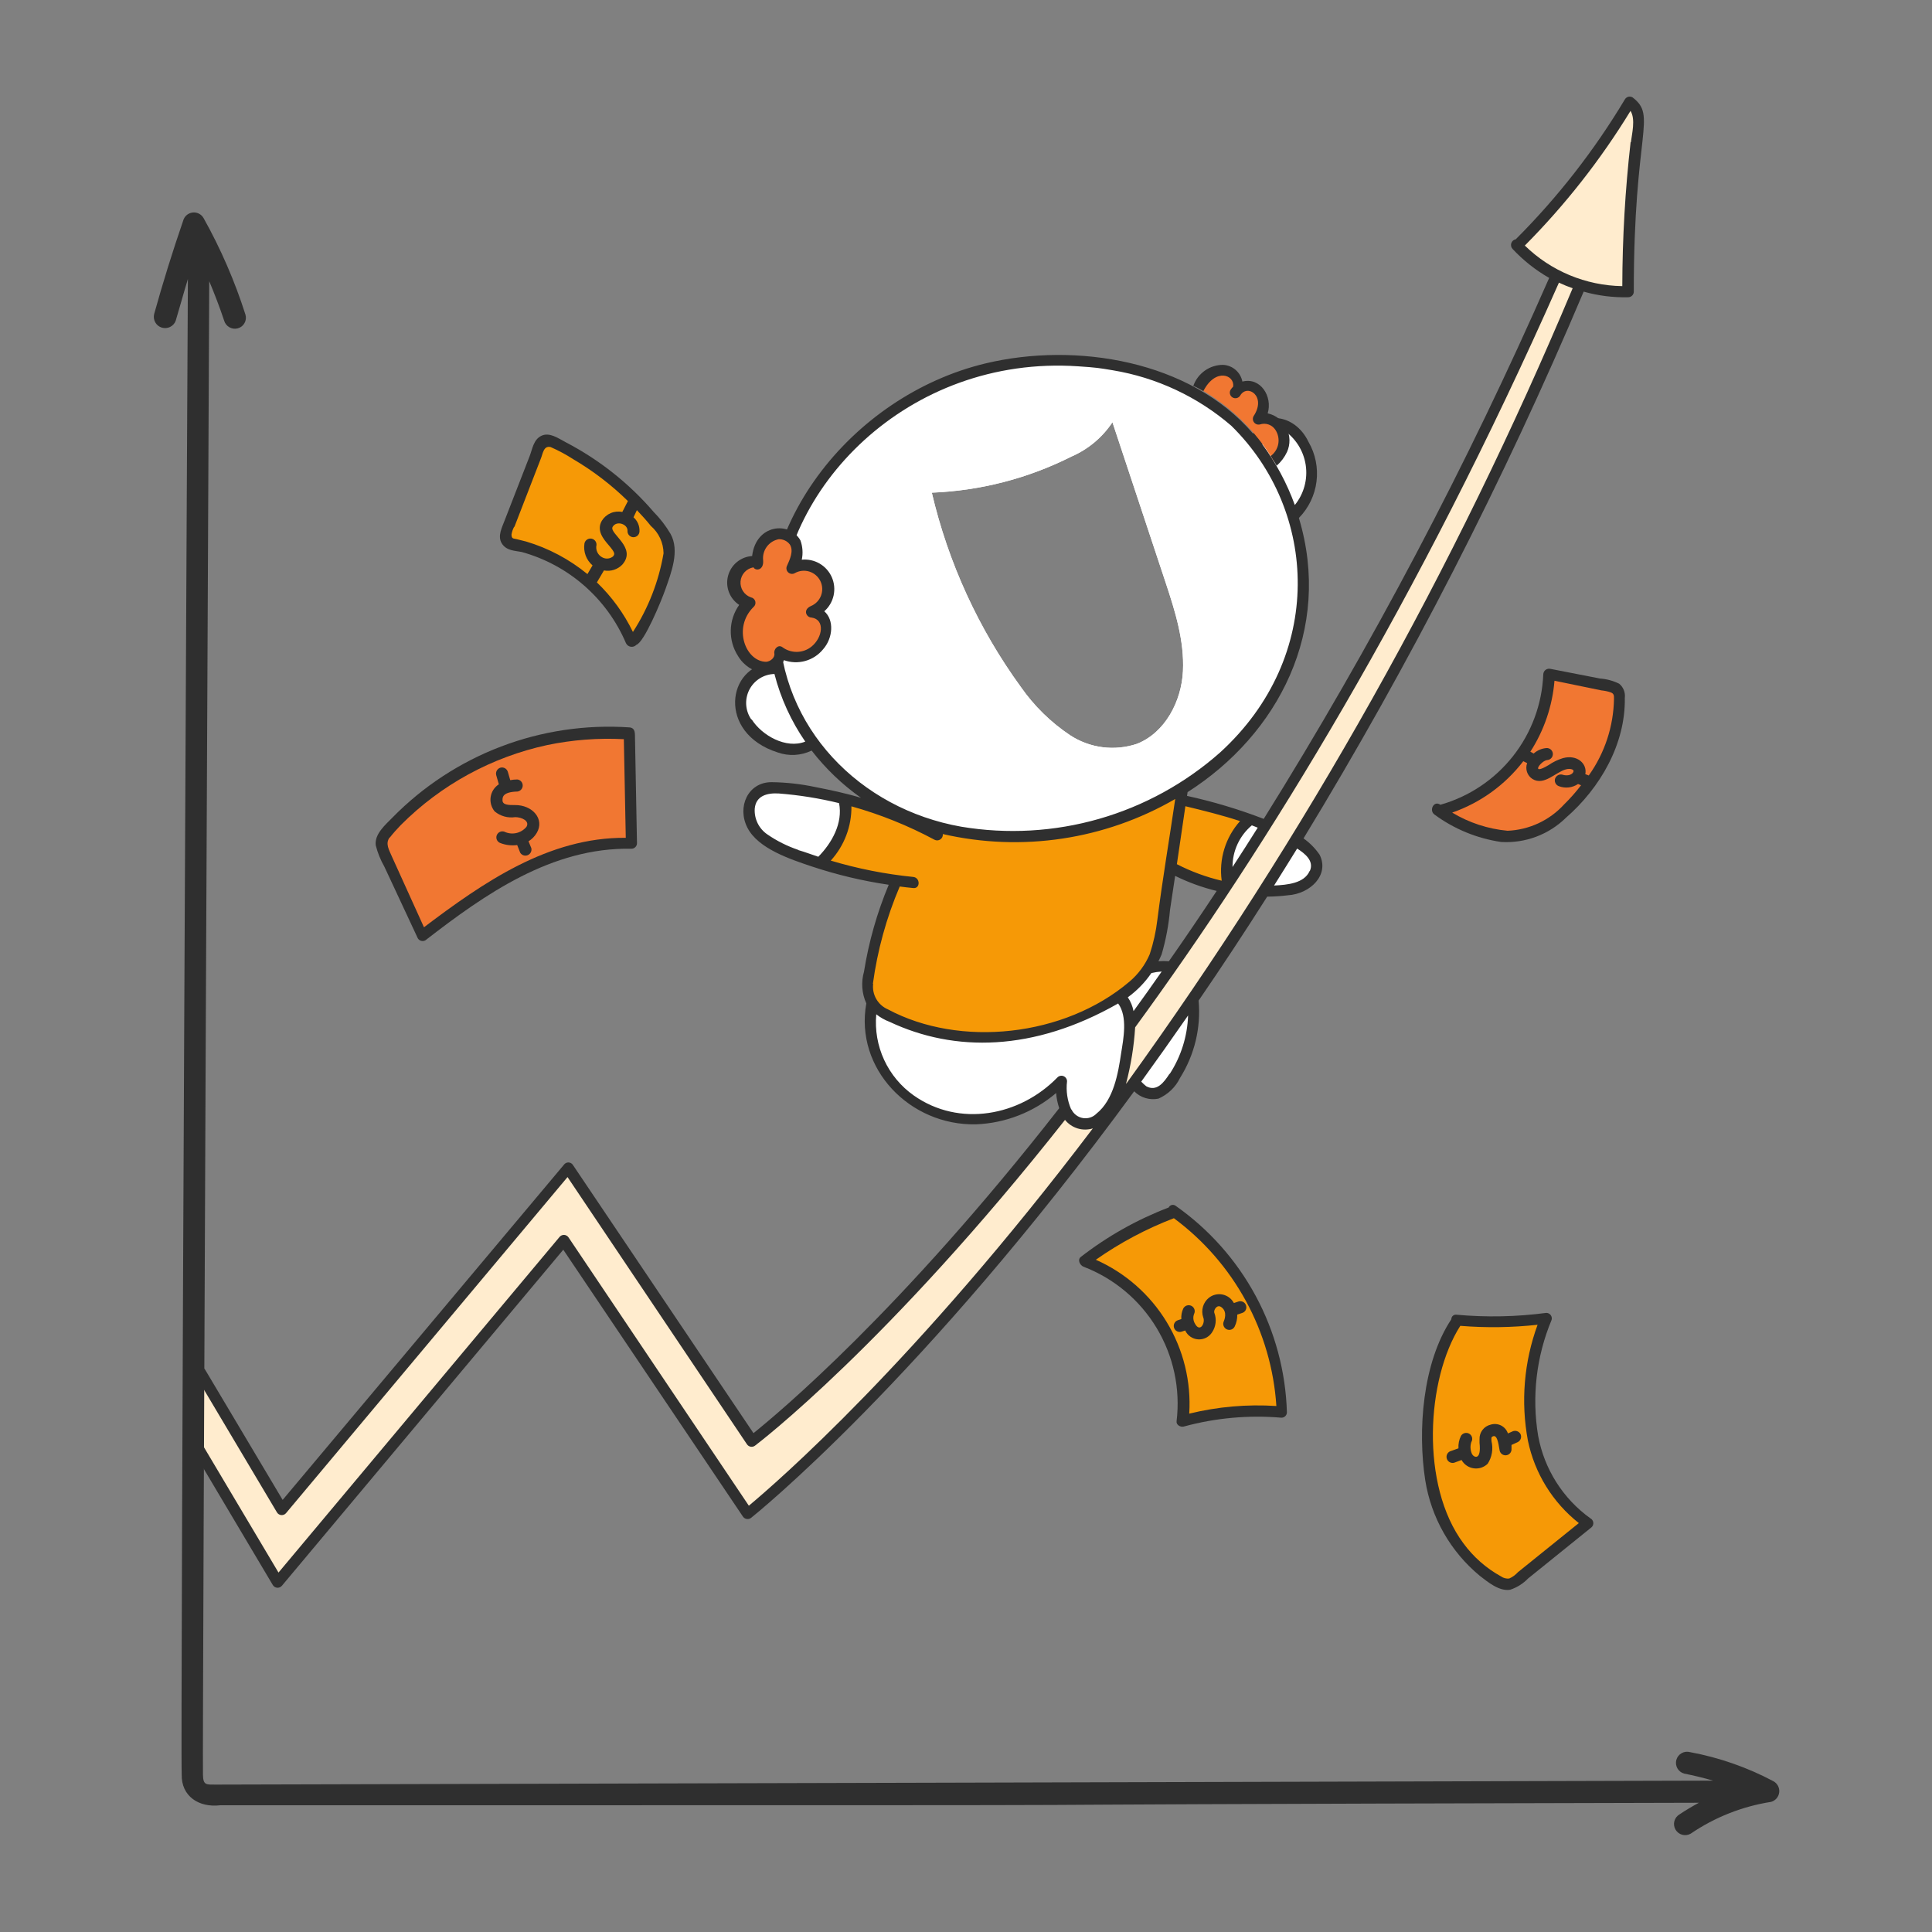 <svg width="530" height="530" viewBox="0 0 530 530" fill="none" xmlns="http://www.w3.org/2000/svg">
<rect x="0" y="0" width="530" height="530" fill="#808080" stroke="none"/>
<path d="M357.194 231.557C347.442 224.905 335.808 222.017 324.466 219.34L321.498 237.89C330.786 242.727 341.238 244.882 351.682 244.118C362.123 243.508 364.004 235.24 357.194 231.557Z" fill="white"/>
<path d="M343.52 224.852C337.125 222.57 330.593 220.694 323.963 219.234L324.44 216.054C278.25 244.78 243.986 218.89 214.65 216.107C212.527 215.708 210.333 215.976 208.37 216.876C206.839 218.036 205.818 219.746 205.521 221.644C205.225 223.541 205.675 225.48 206.78 227.052C209.183 230.086 212.442 232.329 216.134 233.491C225.706 237.413 235.744 240.086 246 241.441C242.285 249.902 239.693 258.81 238.288 267.941C237.885 269.783 237.949 271.697 238.474 273.506C239.732 276.013 241.934 277.919 244.595 278.806C254.386 283.137 265.095 284.97 275.769 284.148C286.444 283.325 296.747 279.869 305.757 274.089C310.215 271.513 313.879 267.764 316.357 263.251C317.663 260.078 318.493 256.73 318.822 253.313L321.101 237.811C326.228 240.609 331.777 242.551 337.531 243.561C336.391 236.618 338.034 228.748 343.52 224.852Z" fill="#F69906"/>
<path d="M225.25 236.698C230.205 231.822 233.412 224.958 231.53 218.969C226.133 217.501 220.618 216.508 215.047 216.001C204.792 215.418 203.891 223.103 206.938 227.052C209.325 230.105 212.59 232.352 216.293 233.491C219.181 234.684 222.07 235.85 225.25 236.698Z" fill="white"/>
<path d="M311.242 297.065L311.719 297.78C312.418 298.687 313.37 299.363 314.457 299.723C315.543 300.08 316.715 300.107 317.814 299.794C319.057 299.198 320.117 298.284 320.888 297.144C325.817 290.54 328.12 282.346 327.354 274.142C321.895 282.198 316.516 289.83 311.242 297.065Z" fill="white"/>
<path d="M446.975 28.011C438.336 42.299 428.007 55.494 416.209 67.31C419.315 70.613 422.951 73.372 426.968 75.472C325.155 306.711 206.249 395.38 206.249 395.38L155.899 320.358L77.327 414.115L55.067 376.618L53.901 396.519L76.188 434.043L154.68 340.286L205.03 415.308C205.03 415.308 333.582 314.316 433.54 78.175C437.753 79.509 442.161 80.135 446.578 80.03C446.547 65.317 447.431 50.616 449.228 36.014C449.599 33.072 449.625 29.362 446.975 28.011Z" fill="#FFECCE"/>
<path d="M321.71 265.185C319.452 264.765 317.123 264.938 314.952 265.689C306.234 278.276 274.911 292.189 244.621 278.806C242.592 278.15 240.815 276.88 239.533 275.176C235.691 292.427 249.974 307.4 267.173 307.4C271.695 307.318 276.154 306.34 280.294 304.519C284.435 302.702 288.172 300.075 291.288 296.8C290.943 301.517 291.977 307.612 296.588 308.46C298.155 308.524 299.705 308.144 301.064 307.368C302.423 306.59 303.536 305.445 304.273 304.061C307.331 298.742 309.143 292.798 309.573 286.677C309.79 285.113 309.904 283.539 309.917 281.96C313.768 276.535 317.701 270.944 321.71 265.185Z" fill="white"/>
<path d="M345.958 123.808C334.987 107.616 314.873 100.143 295.846 98.898C281.655 97.786 267.425 100.528 254.664 106.834C241.902 113.141 231.08 122.778 223.342 134.726C215.19 146.696 211.307 161.063 212.318 175.509C213.719 189.995 220.556 203.412 231.451 213.06C265.133 242.687 325.924 230.02 349.005 191.515C355.13 181.154 358.102 169.232 357.559 157.208C357.019 145.185 352.988 133.578 345.958 123.808ZM324.519 184.095C324.122 192.39 319.617 201.002 311.905 204.05C308.874 205.067 305.654 205.386 302.482 204.982C299.312 204.578 296.273 203.463 293.594 201.718C288.291 198.186 283.699 193.692 280.052 188.468C268.435 172.503 260.126 154.375 255.619 135.15C268.954 134.625 282.021 131.246 293.938 125.239C298.515 123.255 302.416 119.986 305.174 115.831L319.749 159.768C322.373 167.665 324.917 175.774 324.519 184.095Z" fill="white"/>
<path d="M354.888 118.058C350.383 113.394 345.798 117.501 343.758 120.708C332.416 106.583 313.654 99.958 295.846 98.792C242.899 94.738 204.05 143.1 213.616 183.274C211.152 183.013 208.684 183.736 206.75 185.284C204.814 186.832 203.567 189.081 203.281 191.542C202.221 200.632 215.763 209.138 223.077 203.838C252.465 244.171 323.3 234.313 349.005 191.516C353.446 183.997 356.247 175.624 357.225 166.947C358.203 158.27 357.334 149.483 354.676 141.166C362.679 132.103 360.691 123.331 354.888 118.058ZM324.519 184.096C324.121 192.39 319.616 201.003 311.905 204.05C308.873 205.067 305.653 205.386 302.482 204.982C299.312 204.578 296.272 203.463 293.593 201.718C288.291 198.186 283.698 193.692 280.052 188.468C268.434 172.503 260.126 154.375 255.619 135.15C268.954 134.626 282.021 131.246 293.938 125.239C298.515 123.255 302.416 119.987 305.174 115.832L319.749 159.769C322.372 167.666 324.916 175.775 324.519 184.096Z" fill="white"/>
<path d="M171.11 201.029C158.904 200.363 146.704 202.47 135.427 207.194C124.15 211.916 114.09 219.131 106 228.298C105.196 229.074 104.658 230.085 104.463 231.186C104.463 232.75 103.96 231.186 115.54 256.732C123.906 250 132.864 244.04 142.305 238.924C151.792 233.785 162.444 231.184 173.23 231.372L172.647 201.771L171.11 201.029Z" fill="#F17732"/>
<path d="M173.23 176.092C170.416 169.439 166.069 163.546 160.541 158.894C155.015 154.242 148.466 150.964 141.43 149.327C140.575 149.244 139.776 148.858 139.178 148.241C138.942 147.763 138.819 147.237 138.819 146.704C138.819 146.171 138.942 145.645 139.178 145.167L147.87 122.854C147.925 122.433 148.092 122.036 148.352 121.701C148.614 121.367 148.959 121.107 149.353 120.951C149.747 120.795 150.177 120.746 150.595 120.81C151.015 120.874 151.41 121.05 151.739 121.317C163.249 126.885 173.309 135.049 181.127 145.167C182.144 146.287 182.921 147.604 183.406 149.036C183.68 150.56 183.616 152.124 183.221 153.62C181.721 161.798 178.296 169.501 173.23 176.092Z" fill="#F69906"/>
<path d="M321.763 332.072C330.633 338.386 337.937 346.649 343.114 356.229C348.293 365.806 351.204 376.444 351.628 387.324C342.484 386.497 333.262 387.332 324.413 389.789C325.484 380.519 323.406 371.159 318.52 363.211C313.633 355.261 306.216 349.185 297.462 345.958C304.443 340.438 312.263 336.071 320.623 333.026L321.763 332.072Z" fill="#F69906"/>
<path d="M443.637 189.104C442.815 188.335 443.769 188.733 425.087 184.731C424.588 193.37 421.408 201.638 415.988 208.384C410.567 215.129 403.179 220.015 394.85 222.361C410.247 232.617 419.999 230.55 428.161 223.368C437.462 215.18 444.326 203.467 444.061 191.065C444.148 190.383 443.997 189.69 443.637 189.104Z" fill="#F17732"/>
<path d="M399.62 362.335C396.156 367.129 393.975 372.73 393.286 378.606C391.021 388.77 391.021 399.313 393.286 409.478C394.487 414.537 396.692 419.304 399.77 423.497C402.847 427.689 406.732 431.221 411.2 433.885C411.96 434.483 412.927 434.757 413.89 434.648C414.852 434.539 415.732 434.055 416.341 433.302L435.527 417.826C431.301 414.823 427.744 410.977 425.078 406.531C422.414 402.082 420.703 397.131 420.051 391.988C418.795 381.677 420.22 371.218 424.185 361.619C416.031 362.706 407.782 362.865 399.593 362.096L399.62 362.335Z" fill="#F69906"/>
<path d="M447.85 26.712C447.5 26.508 447.087 26.448 446.695 26.547C446.302 26.647 445.966 26.896 445.757 27.242C437.39 41.224 427.333 54.12 415.812 65.641C415.531 65.692 415.268 65.818 415.054 66.006C414.839 66.193 414.678 66.435 414.587 66.706C414.5 66.977 414.484 67.267 414.545 67.546C414.606 67.825 414.74 68.082 414.937 68.291C417.867 71.428 421.255 74.108 424.98 76.241C402.493 127.532 376.324 177.128 346.673 224.641C339.828 222.009 332.795 219.901 325.632 218.334L325.791 217.3C350.728 201.4 365.541 172.727 356.319 142.093C358.977 139.383 360.676 135.878 361.153 132.111C361.632 128.345 360.864 124.527 358.969 121.238C355.1 113.129 345.719 112.784 343.758 118.959C326.533 98.872 295.131 93.757 270.353 99.693C233.253 108.597 204.368 145.618 211.682 181.843C199.439 182.559 196.657 201.082 213.325 206.409C214.836 206.945 216.438 207.177 218.04 207.09C219.641 207.004 221.209 206.601 222.653 205.905C226.5 210.872 231.063 215.239 236.195 218.864C232.061 217.618 227.794 216.717 223.475 215.869C219.578 215.052 215.611 214.617 211.629 214.571C205.19 214.571 202.089 221.381 205.057 227.105C208.025 232.829 216.744 235.691 222.733 237.705C229.596 239.983 236.645 241.659 243.8 242.714C240.601 250.367 238.323 258.373 237.016 266.564C236.189 269.444 236.414 272.526 237.652 275.256C234.419 293.196 249.63 308.831 267.73 308.434C275.818 308.121 283.563 305.097 289.725 299.848C289.833 301.265 290.117 302.662 290.573 304.008C246.795 360.056 213.405 387.748 206.7 393.154L157.119 319.511C156.981 319.32 156.799 319.164 156.591 319.055C156.381 318.949 156.148 318.89 155.913 318.89C155.678 318.89 155.445 318.949 155.235 319.055C155.025 319.164 154.844 319.32 154.707 319.511L77.539 411.466L56.339 375.85C56.132 375.497 55.793 375.242 55.398 375.142C55.003 375.039 54.584 375.1 54.232 375.306C53.881 375.513 53.626 375.852 53.524 376.247C53.422 376.642 53.482 377.061 53.689 377.413L75.975 414.884C76.1 415.094 76.274 415.271 76.481 415.401C76.688 415.531 76.923 415.611 77.166 415.632C77.41 415.65 77.655 415.613 77.881 415.52C78.107 415.427 78.308 415.282 78.466 415.096L155.688 322.903L204.925 396.228C205.04 396.398 205.19 396.54 205.363 396.652C205.536 396.764 205.731 396.838 205.933 396.872C206.136 396.906 206.342 396.902 206.543 396.853C206.743 396.806 206.931 396.72 207.098 396.599C207.787 396.096 243.482 368.933 292.163 307.215C293.052 308.325 294.256 309.143 295.619 309.56C296.98 309.976 298.435 309.971 299.795 309.547C251.273 373.65 212.822 406.908 205.428 413.056L155.953 339.439C155.819 339.242 155.643 339.081 155.437 338.967C155.232 338.85 155.002 338.784 154.766 338.771C154.53 338.757 154.295 338.8 154.078 338.893C153.86 338.986 153.668 339.126 153.515 339.306L76.4 431.394L55.2 395.751C54.99 395.404 54.653 395.155 54.261 395.056C53.87 394.956 53.455 395.017 53.106 395.221C52.93 395.319 52.775 395.454 52.652 395.613C52.528 395.772 52.438 395.955 52.386 396.151C52.334 396.345 52.321 396.548 52.349 396.75C52.378 396.949 52.446 397.142 52.55 397.315L74.836 434.812C74.961 435.022 75.134 435.199 75.341 435.329C75.548 435.459 75.783 435.539 76.027 435.56C76.27 435.578 76.516 435.541 76.742 435.448C76.968 435.355 77.169 435.21 77.327 435.024L154.522 342.831L203.812 416.05C203.932 416.222 204.086 416.368 204.265 416.48C204.444 416.591 204.643 416.665 204.851 416.697C205.059 416.728 205.271 416.718 205.476 416.665C205.679 416.614 205.871 416.522 206.038 416.395C206.833 415.759 252.996 378.818 311.137 299.371C311.99 300.234 313.045 300.87 314.208 301.22C315.369 301.572 316.598 301.629 317.788 301.385C320.385 300.258 322.492 298.237 323.724 295.687C327.699 289.369 329.488 281.92 328.812 274.487C335.013 265.458 341.286 255.955 347.627 245.973C349.522 245.954 351.417 245.831 353.298 245.602C359.473 245.205 364.799 239.984 361.99 234.446C360.795 232.716 359.306 231.209 357.591 229.994C386.847 181.947 412.533 131.815 434.441 80.004C438.422 81.128 442.55 81.646 446.684 81.541C447.082 81.534 447.464 81.373 447.744 81.091C448.028 80.809 448.187 80.429 448.194 80.03C448.168 35.696 454.687 31.959 447.85 26.712ZM310.951 277.349C310.694 276 310.162 274.72 309.388 273.586C311.911 271.758 314.097 269.507 315.854 266.935C316.787 266.715 317.733 266.571 318.689 266.511C316.111 270.221 313.54 273.832 310.978 277.349H310.951ZM320.65 263.702C319.698 263.622 318.74 263.622 317.788 263.702C318.106 263.066 318.398 262.456 318.663 261.82C319.829 257.833 320.599 253.741 320.968 249.604L322.373 240.276C326.005 242.071 329.827 243.457 333.768 244.41C329.369 251.07 324.996 257.501 320.65 263.702ZM338.114 237.811C338.108 235.639 338.583 233.494 339.497 231.525C340.413 229.556 341.75 227.812 343.414 226.416L345.03 227.052C342.732 230.709 340.438 234.295 338.14 237.811H338.114ZM340.154 225.277C338.191 227.474 336.724 230.072 335.861 232.89C334.994 235.708 334.75 238.679 335.146 241.601C330.877 240.599 326.747 239.078 322.85 237.069L325.182 221.169C330.217 222.388 335.278 223.634 340.181 225.25L340.154 225.277ZM352.053 117.925C353.688 119.012 355.079 120.428 356.136 122.083C357.191 123.737 357.89 125.596 358.187 127.537C358.484 129.478 358.373 131.459 357.858 133.355C357.345 135.249 356.44 137.016 355.206 138.542C353.046 132.598 350.05 126.995 346.302 121.9C347.15 119.568 349.376 116.256 352.079 117.925H352.053ZM206.144 197.425C205.312 196.248 204.816 194.867 204.709 193.429C204.602 191.993 204.887 190.553 205.535 189.265C206.183 187.978 207.169 186.89 208.387 186.12C209.605 185.349 211.01 184.925 212.451 184.891C214.153 191.523 217.015 197.804 220.904 203.441C215.684 205.534 208.979 201.771 206.17 197.293L206.144 197.425ZM213.617 170.925C213.378 134.117 249.127 97.335 295.767 100.488C300.885 100.834 301.438 100.942 305.254 101.575C317.282 103.568 328.532 108.83 337.769 116.786C361.619 140.159 363.554 180.094 334.722 206.409C325.15 214.881 313.805 221.107 301.517 224.634C289.229 228.16 276.31 228.895 263.702 226.787C235.85 221.885 214.041 199.625 213.643 170.872L213.617 170.925ZM218.917 233.121C215.935 232.109 213.109 230.691 210.516 228.907C209.372 228.131 208.45 227.071 207.842 225.83C207.233 224.589 206.958 223.211 207.045 221.832C207.363 218.281 210.463 217.486 213.617 217.671C219.2 218.102 224.74 218.988 230.179 220.321C231.266 225.833 228.192 231.266 224.482 235.029C222.6 234.419 220.851 233.73 218.996 233.2L218.917 233.121ZM239.454 269.903C240.7 260.708 243.177 251.724 246.821 243.191C248.067 243.35 249.312 243.509 250.531 243.615C252.492 243.827 252.492 240.779 250.531 240.567C242.861 239.802 235.282 238.301 227.9 236.089C231.606 232.021 233.632 226.699 233.571 221.196C241.48 223.407 249.123 226.482 256.361 230.365C256.613 230.497 256.895 230.557 257.179 230.54C257.463 230.524 257.737 230.43 257.971 230.268C258.206 230.108 258.392 229.886 258.51 229.628C258.627 229.37 258.672 229.084 258.64 228.801C280.344 233.784 303.131 230.347 322.399 219.182C320.783 230.206 318.901 241.23 317.497 252.307C317.118 255.522 316.416 258.692 315.403 261.767C314.16 264.674 312.255 267.253 309.838 269.293C291.977 284.451 263.304 287.446 243.588 276.899C242.239 276.323 241.114 275.324 240.382 274.052C239.651 272.78 239.352 271.305 239.534 269.85L239.454 269.903ZM293.859 304.353C292.796 301.93 292.401 299.267 292.719 296.641C292.719 296.334 292.626 296.034 292.454 295.78C292.282 295.526 292.038 295.329 291.752 295.212C291.468 295.099 291.156 295.075 290.853 295.138C290.554 295.205 290.281 295.358 290.069 295.581C279.734 306.181 263.145 309.308 250.664 300.51C247.148 298.027 244.348 294.665 242.542 290.756C240.738 286.849 239.993 282.535 240.382 278.25C241.488 279.122 242.721 279.819 244.039 280.317C261.82 288.691 283.524 288.532 306.738 275.282C309.388 278.886 308.195 284.928 307.559 288.903C306.738 294.468 305.492 301.729 300.802 305.492C300.325 305.982 299.736 306.348 299.087 306.56C298.438 306.772 297.746 306.825 297.073 306.713C296.397 306.603 295.761 306.329 295.216 305.918C294.669 305.505 294.232 304.97 293.938 304.353H293.859ZM320.809 294.601C319.352 296.827 317.391 299.583 314.449 297.993C313.959 297.603 313.497 297.179 313.071 296.721C317.292 290.891 321.578 284.841 325.924 278.568C325.736 284.271 323.995 289.815 320.889 294.601H320.809ZM359.261 238.951C357.777 242.316 353.192 242.74 349.509 242.926C351.602 239.587 353.722 236.221 355.842 232.776C357.989 234.154 360.533 236.168 359.34 238.898L359.261 238.951ZM308.911 297.251C310.241 292.202 311.076 287.037 311.402 281.828C347.68 232.193 388.994 164.989 427.657 77.539C428.884 78.117 430.14 78.63 431.42 79.076C399.071 156.235 357.994 229.437 308.99 297.251H308.911ZM447.32 39.008C445.828 52.117 445.068 65.299 445.041 78.493C435.032 78.341 425.463 74.358 418.302 67.363C429.372 56.221 439.103 43.823 447.294 30.422C448.725 32.675 447.664 36.782 447.4 39.008H447.32Z" fill="#2F2F2F"/>
<path d="M105.444 237.758L114.612 257.394C114.818 257.744 115.152 258 115.544 258.104C115.937 258.208 116.355 258.153 116.706 257.951C132.95 245.363 151.341 232.405 173.23 232.829C173.431 232.829 173.63 232.789 173.816 232.712C174 232.634 174.168 232.521 174.308 232.377C174.449 232.234 174.56 232.065 174.634 231.878C174.709 231.692 174.745 231.493 174.741 231.292L174.184 201.691C174.184 199.995 173.495 199.624 172.674 199.545C160.697 198.731 148.685 200.52 137.464 204.788C126.244 209.055 116.079 215.702 107.67 224.269C105.709 226.283 102.661 228.827 103.085 231.928C103.606 233.968 104.399 235.929 105.444 237.758ZM106.901 229.808C107.861 228.587 108.888 227.42 109.975 226.31C120.96 215.295 134.892 207.685 150.096 204.394C157.011 202.954 164.084 202.41 171.137 202.778L171.667 229.834C150.467 229.649 132.553 242.104 116.308 254.373L107.511 234.975C106.769 233.2 105.603 231.451 106.901 229.702V229.808Z" fill="#2F2F2F"/>
<path d="M322.531 330.799C322.38 330.68 322.208 330.599 322.02 330.559C321.835 330.516 321.641 330.516 321.456 330.561C321.27 330.603 321.098 330.688 320.947 330.807C320.798 330.926 320.679 331.078 320.597 331.25C311.934 334.557 303.807 339.132 296.482 344.818C295.528 345.586 296.217 347.017 297.171 347.468C305.556 350.667 312.631 356.578 317.269 364.261C321.909 371.943 323.843 380.958 322.77 389.868C322.611 390.875 323.83 391.564 324.704 391.352C333.431 388.967 342.51 388.143 351.522 388.914C351.721 388.916 351.92 388.882 352.105 388.806C352.289 388.731 352.458 388.62 352.598 388.479C352.739 388.339 352.85 388.172 352.925 387.986C353.001 387.801 353.035 387.602 353.033 387.403C352.696 376.247 349.762 365.323 344.468 355.497C339.173 345.674 331.663 337.218 322.531 330.799ZM326.241 387.801C326.798 378.99 324.638 370.218 320.056 362.671C315.475 355.124 308.691 349.162 300.616 345.586C307.256 340.92 314.449 337.093 322.028 334.191C330.174 340.22 336.91 347.953 341.765 356.849C346.622 365.745 349.482 375.596 350.144 385.707C342.117 385.183 334.057 385.887 326.241 387.801Z" fill="#2F2F2F"/>
<path d="M436.296 416.527C428.768 411.123 423.629 403.012 421.959 393.896C420.171 383.161 421.448 372.14 425.643 362.096C425.709 361.871 425.722 361.632 425.68 361.401C425.637 361.169 425.542 360.951 425.399 360.763C425.259 360.574 425.075 360.424 424.863 360.318C424.651 360.214 424.422 360.161 424.185 360.161C416.031 361.242 407.784 361.413 399.593 360.665C399.413 360.633 399.228 360.644 399.052 360.692C398.876 360.739 398.711 360.826 398.573 360.945C398.433 361.065 398.321 361.214 398.247 361.381C398.17 361.547 398.134 361.727 398.136 361.911C390.186 373.889 388.887 392.545 390.981 406.06C392.608 416.336 397.932 425.667 405.953 432.294C408.1 433.937 411.253 436.614 414.274 436.11C416.135 435.501 417.818 434.443 419.177 433.036L436.614 418.965C436.788 418.8 436.924 418.596 437.006 418.371C437.089 418.146 437.115 417.903 437.083 417.664C437.051 417.426 436.964 417.197 436.826 417.002C436.691 416.803 436.508 416.641 436.296 416.527ZM416.421 431.287C415.747 432.032 414.926 432.628 414.009 433.036C413.201 433.118 412.391 432.902 411.73 432.427C407.684 430.19 404.176 427.098 401.448 423.364C389.603 407.464 391.272 378.314 400.6 363.713C407.66 364.288 414.759 364.189 421.8 363.421C418.069 373.589 417.152 384.576 419.15 395.221C421.003 404.165 425.948 412.168 433.116 417.825L416.421 431.287Z" fill="#2F2F2F"/>
<path d="M143.1 151.421C149.445 153.17 155.313 156.327 160.269 160.658C165.224 164.99 169.139 170.383 171.72 176.437C171.842 176.697 172.025 176.921 172.253 177.093C172.482 177.264 172.749 177.378 173.032 177.422C173.314 177.466 173.603 177.441 173.873 177.348C174.144 177.254 174.387 177.096 174.582 176.888C176.755 176.119 181.34 165.042 182.532 161.677C184.122 157.119 186.534 151.077 183.937 146.439C182.654 144.259 181.105 142.248 179.326 140.45C172.598 132.621 164.44 126.147 155.29 121.37C153.038 120.178 150.759 118.508 148.533 119.542C146.307 120.575 146.015 123.358 145.273 125.186L138.463 142.703C137.747 144.637 136.396 147.075 137.668 149.089C138.94 151.103 141.219 151.05 143.1 151.421ZM173.708 147.367C173.923 147.378 174.139 147.346 174.342 147.273C174.546 147.2 174.733 147.087 174.893 146.943C175.054 146.797 175.183 146.621 175.275 146.426C175.367 146.23 175.42 146.019 175.43 145.803C175.47 145.072 175.343 144.341 175.058 143.665C174.773 142.991 174.339 142.39 173.787 141.908L174.715 139.947C176.04 141.351 177.365 142.782 178.531 144.266C179.616 145.199 180.49 146.353 181.093 147.651C181.696 148.949 182.015 150.361 182.029 151.792C180.719 159.477 177.861 166.816 173.628 173.363C171.164 168.282 167.817 163.679 163.744 159.769L165.678 156.483C166.583 156.658 167.518 156.604 168.398 156.326C169.277 156.049 170.073 155.556 170.713 154.893C174.847 150.202 167.003 146.36 168.063 144.531C169.123 142.703 172.224 143.763 172.144 145.618C172.114 146.045 172.253 146.467 172.531 146.793C172.808 147.12 173.202 147.327 173.628 147.367H173.708ZM141.113 144.531L148.4 125.716C148.93 124.418 149.116 122.192 151.05 122.642C153.194 123.577 155.259 124.685 157.225 125.955C162.685 129.16 167.731 133.022 172.25 137.456L170.713 140.45C169.642 140.223 168.528 140.332 167.522 140.764C166.515 141.196 165.668 141.928 165.095 142.862C163.558 145.512 165.519 147.844 166.924 149.487C168.726 151.58 168.752 151.978 168.143 152.667C167.749 152.975 167.277 153.166 166.78 153.217C166.283 153.269 165.782 153.179 165.334 152.958C164.694 152.655 164.178 152.144 163.869 151.508C163.56 150.871 163.48 150.149 163.638 149.46C163.651 149.038 163.504 148.627 163.227 148.309C162.95 147.991 162.561 147.791 162.141 147.746C161.722 147.703 161.301 147.82 160.964 148.074C160.628 148.328 160.399 148.7 160.325 149.116C160.156 150.221 160.272 151.35 160.662 152.399C161.051 153.447 161.701 154.378 162.551 155.105L161.147 157.49C156.194 153.428 150.483 150.392 144.346 148.559L141.696 147.897C140.901 147.685 140.318 147.897 140.318 146.625C140.44 145.892 140.682 145.185 141.033 144.531H141.113Z" fill="#2F2F2F"/>
<path d="M141.325 224.164C143.1 224.164 145.379 225.197 144.425 226.814C143.713 227.679 142.731 228.283 141.637 228.528C140.542 228.772 139.398 228.645 138.383 228.165C138.18 228.09 137.963 228.056 137.747 228.066C137.531 228.073 137.318 228.125 137.12 228.216C136.923 228.307 136.747 228.437 136.6 228.596C136.452 228.755 136.338 228.942 136.263 229.146C136.189 229.349 136.155 229.565 136.164 229.782C136.173 229.999 136.223 230.212 136.315 230.409C136.406 230.605 136.535 230.782 136.694 230.93C136.854 231.077 137.04 231.19 137.244 231.265C138.719 231.836 140.313 232.028 141.881 231.822L142.703 233.916C142.91 234.258 143.233 234.514 143.614 234.639C143.993 234.764 144.405 234.747 144.775 234.592C145.144 234.439 145.445 234.157 145.624 233.8C145.804 233.442 145.848 233.031 145.75 232.644L144.982 230.789C145.908 230.224 146.681 229.443 147.234 228.509C149.513 224.667 146.015 220.772 141.219 220.851C139.523 220.851 137.747 220.851 137.853 219.42C137.853 218.758 137.853 217.247 141.934 217.141C142.338 217.09 142.708 216.894 142.978 216.589C143.246 216.284 143.394 215.891 143.394 215.485C143.394 215.078 143.246 214.685 142.978 214.381C142.708 214.076 142.338 213.879 141.934 213.829C141.277 213.832 140.62 213.894 139.973 214.014L139.311 211.735C139.188 211.315 138.905 210.962 138.523 210.749C138.141 210.536 137.692 210.481 137.27 210.596C136.849 210.725 136.495 211.013 136.282 211.398C136.07 211.784 136.016 212.237 136.131 212.663L136.846 215.154C136.249 215.54 135.74 216.049 135.352 216.646C134.966 217.244 134.711 217.917 134.602 218.621C134.495 219.324 134.537 220.043 134.728 220.728C134.918 221.414 135.252 222.052 135.707 222.6C136.482 223.24 137.382 223.711 138.35 223.98C139.317 224.25 140.331 224.311 141.325 224.164Z" fill="#2F2F2F"/>
<path d="M330.084 361.407C330.72 362.918 329.183 365.7 327.805 363.103C327.567 362.708 327.421 362.266 327.378 361.804C327.336 361.346 327.402 360.883 327.567 360.453C327.667 360.26 327.726 360.044 327.741 359.828C327.76 359.61 327.731 359.391 327.662 359.183C327.593 358.977 327.484 358.786 327.341 358.622C327.196 358.458 327.02 358.322 326.825 358.227C326.429 358.034 325.977 358.002 325.56 358.142C325.142 358.28 324.797 358.577 324.599 358.969C324.18 359.87 323.997 360.866 324.069 361.857L323.115 362.175C322.91 362.244 322.719 362.355 322.555 362.496C322.394 362.639 322.261 362.814 322.163 363.008C322.068 363.203 322.012 363.413 321.996 363.631C321.983 363.847 322.012 364.065 322.081 364.269C322.15 364.473 322.261 364.664 322.401 364.828C322.545 364.99 322.719 365.123 322.913 365.221C323.109 365.316 323.319 365.371 323.535 365.388C323.753 365.401 323.97 365.371 324.175 365.302L325.129 364.984C325.447 365.673 325.945 366.264 326.57 366.694C327.196 367.123 327.927 367.375 328.682 367.425C329.44 367.473 330.198 367.316 330.874 366.972C331.549 366.625 332.119 366.103 332.522 365.462C333.036 364.691 333.359 363.805 333.465 362.885C333.571 361.963 333.457 361.03 333.132 360.161C332.84 359.446 333.821 357.75 334.987 358.545C336.921 359.843 335.755 362.361 335.755 362.388C335.655 362.584 335.593 362.796 335.572 363.012C335.553 363.233 335.58 363.453 335.646 363.662C335.712 363.872 335.818 364.065 335.962 364.231C336.102 364.401 336.274 364.54 336.471 364.64C336.664 364.74 336.874 364.801 337.09 364.82C337.308 364.839 337.525 364.814 337.732 364.748C337.941 364.68 338.132 364.574 338.296 364.434C338.464 364.29 338.598 364.118 338.697 363.925C339.195 362.902 339.441 361.776 339.412 360.638L340.737 360.188C340.946 360.127 341.142 360.027 341.312 359.889C341.481 359.751 341.619 359.578 341.723 359.387C341.824 359.194 341.884 358.982 341.903 358.765C341.919 358.547 341.892 358.327 341.824 358.121C341.76 357.915 341.657 357.721 341.519 357.553C341.379 357.387 341.209 357.246 341.018 357.146C340.824 357.046 340.615 356.984 340.398 356.966C340.181 356.944 339.963 356.968 339.757 357.034L338.485 357.458C338.172 356.87 337.735 356.357 337.205 355.953C336.672 355.553 336.057 355.272 335.405 355.132C334.754 354.994 334.08 355 333.431 355.151C332.782 355.299 332.172 355.59 331.648 356.001C330.86 356.629 330.288 357.487 330.007 358.454C329.726 359.425 329.753 360.455 330.084 361.407Z" fill="#2F2F2F"/>
<path d="M414.911 392.677L413.665 393.234C413.35 392.291 412.677 391.505 411.789 391.055C410.901 390.604 409.87 390.519 408.922 390.822C408.032 391.028 407.242 391.54 406.688 392.264C406.131 392.99 405.845 393.885 405.874 394.797C405.874 395.062 405.874 395.407 405.874 395.804C406.404 400.654 404.417 399.885 403.834 398.931C403.341 397.886 403.264 396.692 403.622 395.592C403.735 395.407 403.815 395.2 403.85 394.985C403.881 394.768 403.873 394.547 403.824 394.335C403.771 394.123 403.678 393.923 403.548 393.748C403.417 393.572 403.254 393.425 403.065 393.313C402.686 393.09 402.234 393.027 401.806 393.135C401.38 393.245 401.011 393.517 400.786 393.896C400.256 394.954 400.018 396.135 400.097 397.315L397.792 398.136C397.411 398.31 397.108 398.624 396.947 399.011C396.785 399.397 396.777 399.832 396.92 400.224C397.063 400.619 397.349 400.945 397.723 401.138C398.096 401.329 398.526 401.375 398.931 401.263L400.945 400.521C401.29 401.133 401.77 401.658 402.35 402.052C402.927 402.45 403.593 402.705 404.287 402.802C404.981 402.901 405.689 402.838 406.357 402.615C407.021 402.395 407.629 402.021 408.127 401.528C408.704 400.627 409.094 399.618 409.272 398.56C409.449 397.502 409.412 396.421 409.16 395.38C409.16 394.559 408.922 394.214 409.69 393.976C410.962 393.631 411.227 397.421 411.36 397.739C411.381 397.953 411.445 398.165 411.545 398.356C411.649 398.547 411.787 398.717 411.954 398.854C412.12 398.992 412.314 399.096 412.52 399.159C412.728 399.223 412.947 399.244 413.162 399.223C413.377 399.202 413.586 399.138 413.779 399.037C413.97 398.933 414.14 398.796 414.278 398.628C414.415 398.462 414.519 398.269 414.583 398.062C414.646 397.856 414.667 397.635 414.646 397.421C414.667 397.076 414.667 396.732 414.646 396.387L416.289 395.645C416.692 395.465 417.01 395.134 417.169 394.72C417.325 394.309 417.314 393.851 417.137 393.446C416.938 393.054 416.593 392.757 416.18 392.611C415.764 392.467 415.308 392.492 414.911 392.677Z" fill="#2F2F2F"/>
<path d="M444.193 187.567C442.537 186.747 440.738 186.261 438.893 186.136L425.325 183.486C425.098 183.431 424.859 183.427 424.628 183.475C424.398 183.524 424.181 183.622 423.992 183.764C423.807 183.906 423.653 184.088 423.545 184.296C423.436 184.505 423.373 184.735 423.364 184.97C423.031 193.153 420.118 201.022 415.046 207.452C409.972 213.881 402.997 218.543 395.115 220.771C393.419 219.499 391.935 222.229 393.472 223.421C398.863 227.406 405.151 230 411.784 230.974C415.052 231.175 418.327 230.686 421.395 229.541C424.462 228.395 427.255 226.617 429.592 224.322C438.946 216.187 445.942 204.129 445.73 191.462C445.823 190.736 445.73 189.998 445.463 189.317C445.192 188.637 444.758 188.034 444.193 187.567ZM429.062 220.692C427.083 222.857 424.692 224.608 422.031 225.846C419.371 227.083 416.491 227.781 413.559 227.9C408.188 227.403 402.997 225.7 398.375 222.918C406.113 220.223 412.894 215.322 417.879 208.82L418.939 209.35C418.65 210.132 418.637 210.99 418.902 211.78C419.167 212.57 419.694 213.247 420.396 213.696C423.576 215.657 426.703 211.814 429.618 211.046C430.731 210.754 432.268 211.046 431.42 212.053C430.572 213.06 428.77 212.583 428.77 212.556C428.355 212.41 427.899 212.43 427.498 212.612C427.098 212.795 426.786 213.126 426.624 213.537C426.478 213.948 426.5 214.4 426.682 214.797C426.865 215.193 427.197 215.502 427.604 215.657C428.471 215.993 429.404 216.115 430.326 216.014C431.248 215.912 432.133 215.59 432.904 215.074L433.726 215.418C432.298 217.285 430.74 219.047 429.062 220.692ZM435.872 212.742L434.892 212.371C435.475 209.509 432.666 206.912 428.77 207.972C427.382 208.394 426.067 209.029 424.875 209.853C419.575 213.033 422.702 208.634 424.477 208.502C424.912 208.467 425.317 208.26 425.601 207.927C425.885 207.594 426.023 207.163 425.988 206.726C425.953 206.29 425.747 205.886 425.413 205.604C425.079 205.32 424.647 205.181 424.212 205.216C422.911 205.322 421.681 205.852 420.714 206.726C420.434 206.527 420.131 206.357 419.813 206.223C423.587 200.373 425.864 193.683 426.438 186.745L439.317 189.395C440.147 189.472 440.963 189.641 441.755 189.899C442.789 190.243 442.762 190.8 442.762 191.727C442.633 199.25 440.231 206.556 435.872 212.689V212.742Z" fill="#2F2F2F"/>
<path d="M486.434 488.607C479.277 484.815 471.584 482.133 463.617 480.657C463.231 480.551 462.828 480.522 462.43 480.572C462.033 480.623 461.649 480.75 461.302 480.946C460.952 481.145 460.647 481.41 460.401 481.725C460.155 482.043 459.974 482.404 459.868 482.79C459.762 483.177 459.733 483.58 459.784 483.977C459.833 484.375 459.96 484.759 460.157 485.107C460.356 485.456 460.621 485.76 460.937 486.008C461.255 486.254 461.614 486.434 462.001 486.54C464.651 487.07 467.301 487.706 469.951 488.474C469.951 488.474 70.676 489.561 59.44 489.561C56.551 489.561 55.756 489.799 55.677 486.911C55.491 477.954 57.399 77.141 57.399 77.141C58.883 80.692 60.261 84.27 61.48 87.927C61.697 88.709 62.214 89.374 62.92 89.776C63.624 90.178 64.46 90.285 65.243 90.073C65.63 89.967 65.991 89.784 66.306 89.536C66.621 89.288 66.883 88.981 67.078 88.63C67.273 88.28 67.396 87.895 67.441 87.496C67.485 87.098 67.45 86.695 67.337 86.31C64.404 77.113 60.55 68.235 55.836 59.81C55.535 59.286 55.085 58.862 54.543 58.594C54.001 58.326 53.391 58.225 52.791 58.305C52.192 58.385 51.629 58.641 51.176 59.041C50.722 59.441 50.398 59.967 50.244 60.552C47.329 69.015 44.679 77.539 42.294 86.125C42.093 86.895 42.195 87.714 42.581 88.411C42.966 89.108 43.605 89.63 44.365 89.868C45.125 90.107 45.948 90.044 46.662 89.692C47.377 89.341 47.929 88.728 48.204 87.98C49.343 84.19 50.377 80.348 51.543 76.558C51.543 76.558 49.449 479.809 49.847 486.752C49.688 492.767 54.564 495.947 60.447 495.232C427.047 495.232 168.46 495.232 466.055 494.543C464.253 495.523 462.478 496.557 460.755 497.723C460.409 497.924 460.104 498.189 459.858 498.507C459.614 498.825 459.434 499.188 459.328 499.578C459.118 500.36 459.227 501.194 459.629 501.897C460.036 502.599 460.7 503.113 461.482 503.326C462.266 503.534 463.101 503.428 463.803 503.023C470.415 498.518 477.946 495.539 485.851 494.304C486.447 494.14 486.98 493.799 487.38 493.326C487.778 492.852 488.027 492.269 488.088 491.654C488.152 491.039 488.027 490.42 487.732 489.877C487.437 489.33 486.986 488.891 486.434 488.607Z" fill="#2F2F2F"/>
<path d="M349.482 126.537C351.144 125.007 352.198 122.927 352.45 120.681C352.467 119.802 352.278 118.931 351.901 118.136C351.526 117.341 350.969 116.644 350.28 116.098C349.591 115.552 348.785 115.172 347.924 114.988C347.065 114.805 346.175 114.82 345.322 115.036C346.16 113.994 346.652 112.717 346.726 111.382C346.803 110.046 346.461 108.72 345.746 107.59C345.361 107.065 344.861 106.637 344.28 106.342C343.7 106.047 343.059 105.893 342.407 105.893C341.755 105.893 341.114 106.047 340.533 106.342C339.953 106.637 339.452 107.065 339.068 107.59C339.614 106.66 339.775 105.553 339.51 104.507C339.248 103.46 338.585 102.56 337.663 101.998C333.98 100.037 330.164 102.661 328.892 106.556C337.398 111.283 344.503 118.177 349.482 126.537Z" fill="#F17732"/>
<path d="M330.11 107.298C333.476 100.726 338.829 102.926 338.272 106.079C338.015 106.338 337.782 106.622 337.583 106.927C337.376 107.279 337.315 107.698 337.419 108.093C337.519 108.489 337.773 108.827 338.127 109.034C338.479 109.242 338.897 109.301 339.293 109.199C339.687 109.097 340.026 108.842 340.233 108.491C342.168 105.205 347.521 108.676 343.891 114.162C343.745 114.427 343.678 114.728 343.699 115.03C343.72 115.331 343.829 115.619 344.012 115.861C344.195 116.102 344.441 116.285 344.725 116.388C345.011 116.491 345.318 116.509 345.613 116.441C346.402 116.174 347.26 116.183 348.045 116.467C348.829 116.751 349.495 117.293 349.933 118.004C350.648 119.14 350.907 120.503 350.656 121.822C350.404 123.14 349.662 124.314 348.581 125.106C349.164 125.981 349.694 126.855 350.224 127.756C351.421 126.714 352.386 125.432 353.06 123.993C353.528 122.959 353.758 121.834 353.737 120.699C353.716 119.562 353.44 118.447 352.935 117.431C352.426 116.416 351.697 115.527 350.801 114.828C349.908 114.129 348.867 113.64 347.759 113.393C349.164 108.782 345.799 103.403 340.817 104.675C340.575 103.428 339.92 102.297 338.958 101.466C337.999 100.635 336.785 100.15 335.517 100.09C333.724 100.088 331.975 100.643 330.516 101.678C329.053 102.713 327.947 104.177 327.354 105.867C328.335 106.265 329.236 106.768 330.11 107.298Z" fill="#2F2F2F"/>
<path d="M222.6 167.851C223.515 167.599 224.366 167.152 225.092 166.542C225.82 165.93 226.406 165.17 226.812 164.311C227.219 163.453 227.435 162.517 227.446 161.567C227.457 160.618 227.263 159.677 226.878 158.809C226.492 157.941 225.924 157.167 225.211 156.539C224.499 155.912 223.659 155.445 222.75 155.171C221.84 154.897 220.883 154.823 219.942 154.953C219.001 155.084 218.101 155.416 217.3 155.926C221.354 149.354 215.763 144.425 211.125 147.075C210.009 147.828 209.125 148.876 208.568 150.102C208.011 151.327 207.805 152.682 207.972 154.018C207.232 153.859 206.468 153.848 205.725 153.985C204.981 154.122 204.271 154.403 203.636 154.815C203.002 155.226 202.454 155.758 202.025 156.38C201.595 157.003 201.293 157.704 201.135 158.444C200.976 159.183 200.965 159.946 201.102 160.691C201.239 161.434 201.52 162.144 201.931 162.778C202.342 163.413 202.874 163.961 203.497 164.391C204.12 164.82 204.821 165.122 205.56 165.281C198.326 172.25 203.864 184.175 211.258 182.85C212.141 182.635 212.909 182.089 213.401 181.325C213.895 180.561 214.076 179.636 213.908 178.743C215.718 179.939 217.929 180.369 220.056 179.937C222.183 179.504 224.051 178.246 225.25 176.437C227.582 173.125 226.654 168.222 222.6 167.851Z" fill="#F17732"/>
<path d="M226.125 167.692C227.412 166.557 228.306 165.042 228.678 163.366C229.051 161.691 228.881 159.94 228.195 158.366C227.508 156.793 226.34 155.478 224.858 154.611C223.376 153.744 221.658 153.369 219.95 153.541C220.323 151.774 220.195 149.938 219.579 148.241C216.611 142.941 207.363 143.736 206.329 152.534C204.799 152.632 203.338 153.21 202.153 154.184C200.969 155.156 200.12 156.478 199.728 157.961C199.335 159.443 199.419 161.011 199.966 162.444C200.513 163.876 201.497 165.1 202.778 165.943C201.33 167.98 200.527 170.405 200.47 172.904C200.413 175.402 201.106 177.86 202.46 179.961C205.587 185.261 213.06 186.401 215.048 181.101C216.93 181.779 218.977 181.856 220.905 181.32C222.832 180.783 224.546 179.66 225.807 178.106C228.483 175.085 228.907 170.103 226.125 167.692ZM222.6 177.391C221.48 178.295 220.091 178.801 218.653 178.83C217.213 178.858 215.806 178.409 214.65 177.55C213.484 176.675 212.212 178.08 212.424 179.246C212.636 180.412 211.338 181.472 210.172 181.551C204.58 181.498 200.923 172.25 206.7 166.526C206.922 166.343 207.087 166.1 207.175 165.827C207.263 165.553 207.272 165.259 207.2 164.981C207.127 164.703 206.977 164.451 206.766 164.256C206.556 164.059 206.294 163.928 206.011 163.876C205.114 163.567 204.346 162.967 203.828 162.172C203.31 161.377 203.072 160.433 203.151 159.487C203.23 158.542 203.622 157.65 204.264 156.952C204.908 156.254 205.765 155.791 206.7 155.634C207.257 156.694 209.562 156.509 209.35 153.726C209.2 152.399 209.555 151.064 210.346 149.989C211.137 148.912 212.305 148.175 213.617 147.923C214.203 147.898 214.786 148.015 215.316 148.264C215.847 148.513 216.31 148.887 216.664 149.354C217.804 151.103 216.664 153.488 215.922 155.157C215.761 155.452 215.701 155.791 215.751 156.122C215.801 156.455 215.957 156.762 216.197 156.996C216.438 157.23 216.748 157.379 217.081 157.421C217.415 157.462 217.752 157.393 218.042 157.224C218.641 156.885 219.302 156.672 219.985 156.599C220.669 156.526 221.361 156.593 222.018 156.797C222.674 157 223.282 157.337 223.805 157.785C224.326 158.233 224.75 158.782 225.051 159.402C225.353 160.02 225.524 160.693 225.555 161.381C225.585 162.067 225.474 162.753 225.23 163.396C224.986 164.038 224.612 164.625 224.133 165.117C223.652 165.609 223.077 165.999 222.441 166.261C220.162 167.294 221.196 169.388 222.627 169.414C226.39 169.944 225.701 174.9 222.6 177.391Z" fill="#2F2F2F"/>
</svg>
